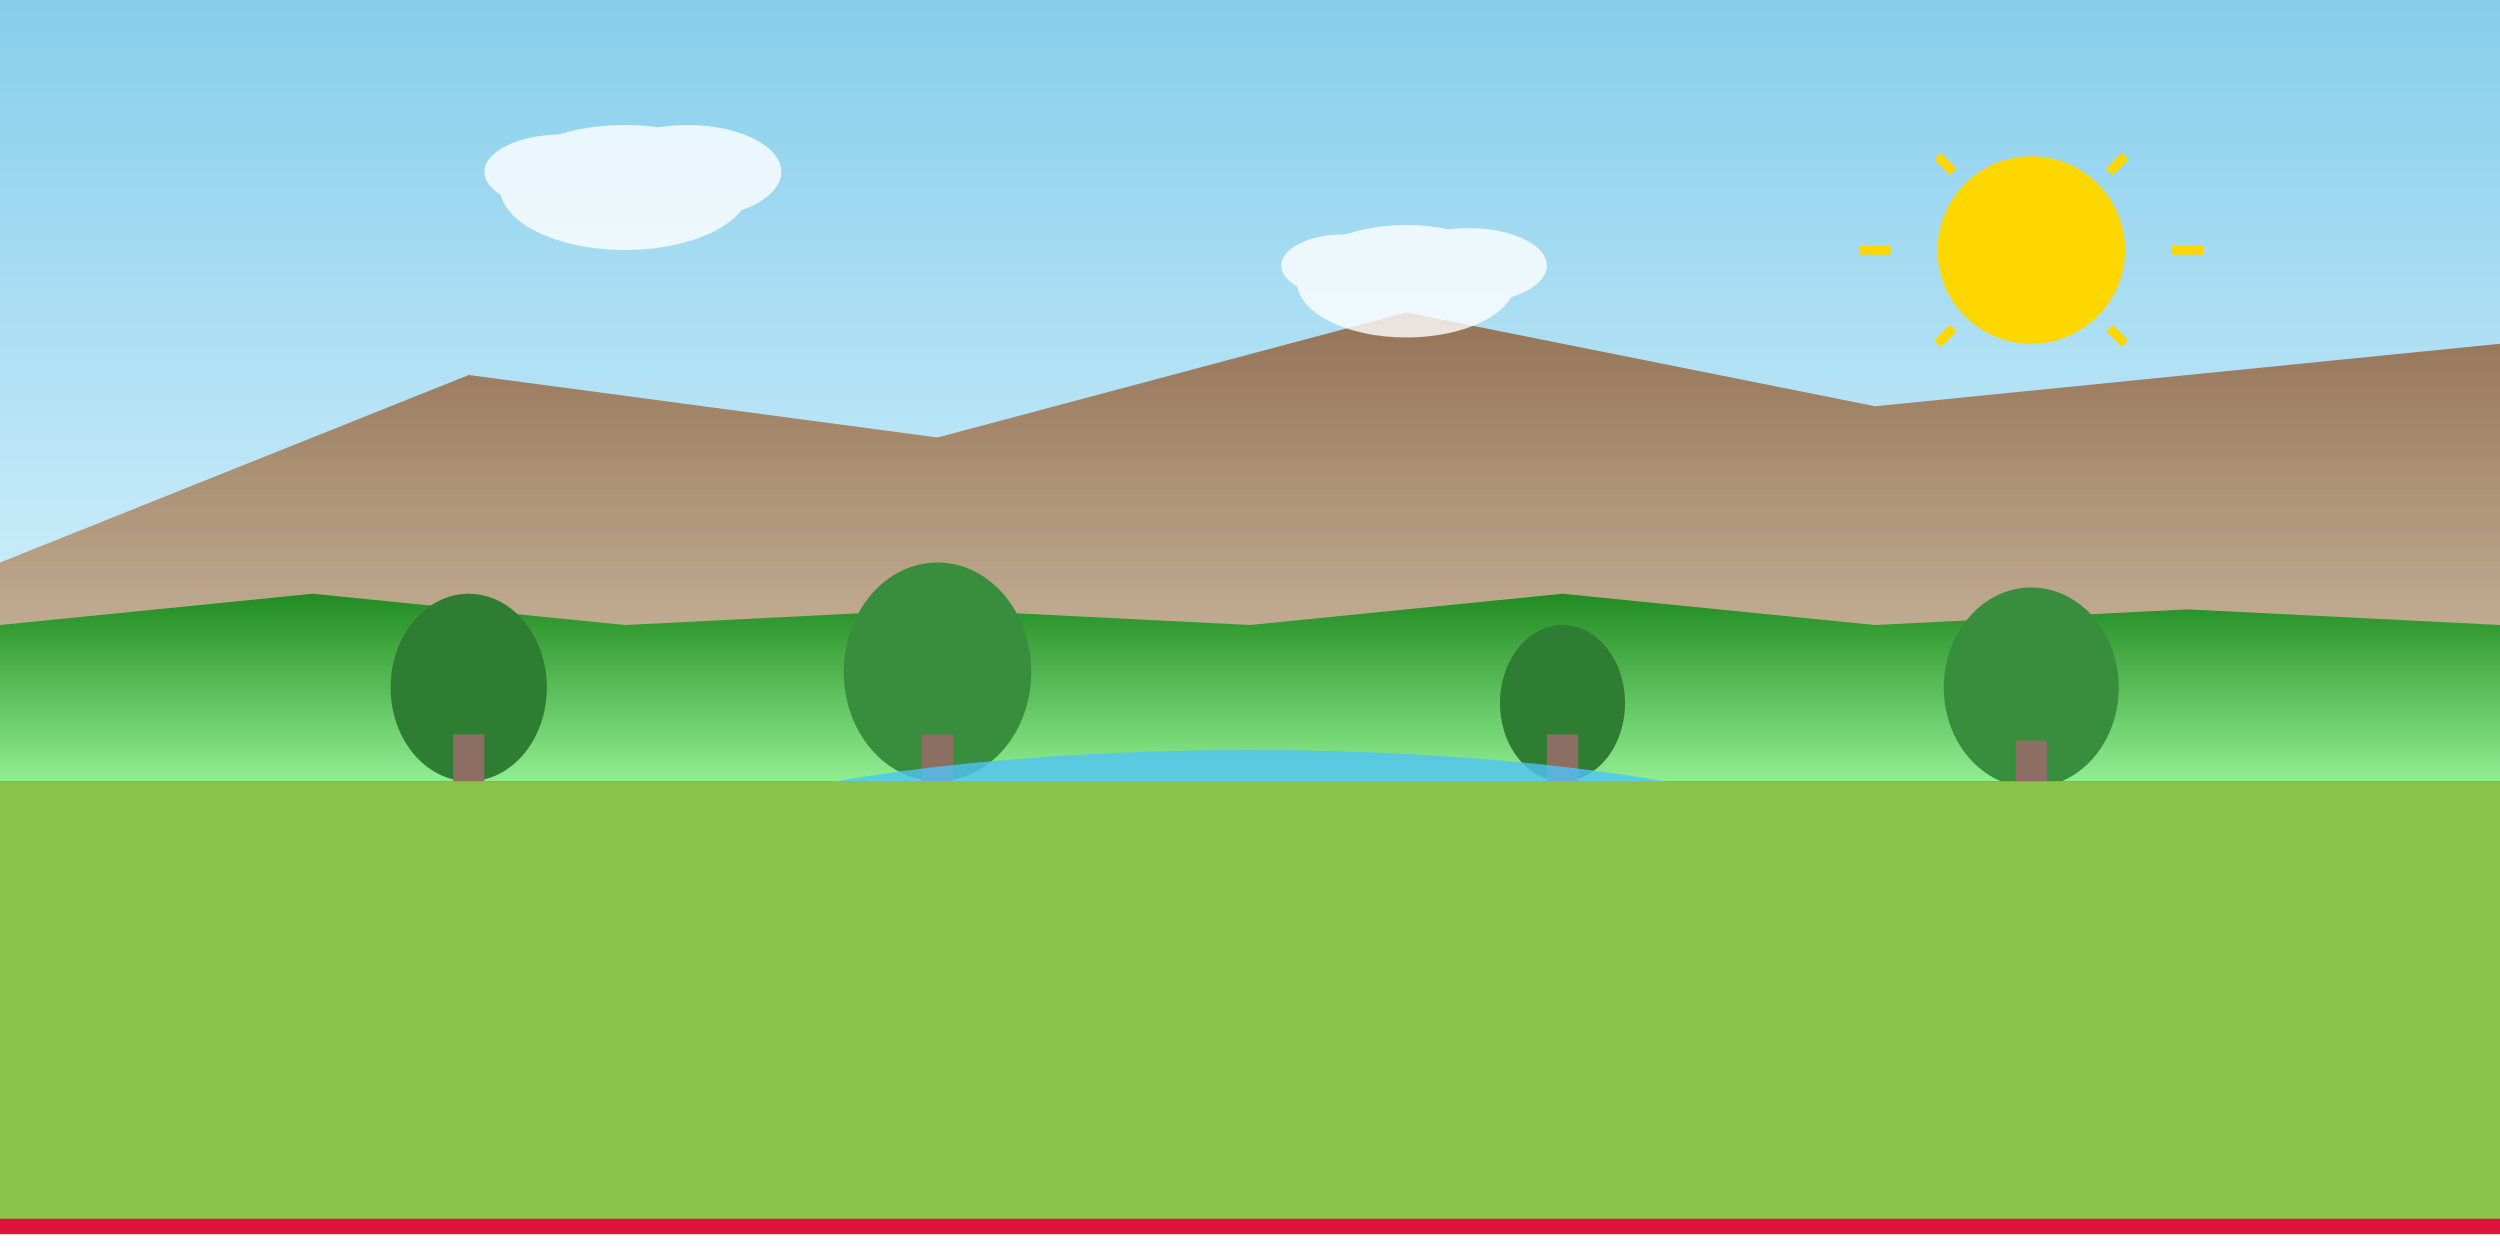 <svg xmlns="http://www.w3.org/2000/svg" viewBox="0 0 800 400" width="800" height="400">
  <rect x="0" y="0" width="800" height="400" fill="#333333" stroke="none"/>
  <defs>
    <linearGradient id="skyGradient" x1="0%" y1="0%" x2="0%" y2="100%">
      <stop offset="0%" style="stop-color:#87CEEB;stop-opacity:1" />
      <stop offset="100%" style="stop-color:#E0F6FF;stop-opacity:1" />
    </linearGradient>
    <linearGradient id="mountainGradient" x1="0%" y1="0%" x2="0%" y2="100%">
      <stop offset="0%" style="stop-color:#8B4513;stop-opacity:1" />
      <stop offset="100%" style="stop-color:#D2B48C;stop-opacity:1" />
    </linearGradient>
    <linearGradient id="forestGradient" x1="0%" y1="0%" x2="0%" y2="100%">
      <stop offset="0%" style="stop-color:#228B22;stop-opacity:1" />
      <stop offset="100%" style="stop-color:#90EE90;stop-opacity:1" />
    </linearGradient>
  </defs>
  
  <!-- Sky background -->
  <rect width="800" height="250" fill="url(#skyGradient)"/>
  
  <!-- Distant mountains -->
  <path d="M0 180 L150 120 L300 140 L450 100 L600 130 L800 110 L800 250 L0 250 Z" fill="url(#mountainGradient)" opacity="0.7"/>
  
  <!-- Forest layer -->
  <path d="M0 200 L100 190 L200 200 L300 195 L400 200 L500 190 L600 200 L700 195 L800 200 L800 250 L0 250 Z" fill="url(#forestGradient)"/>
  
  <!-- Trees -->
  <g>
    <ellipse cx="150" cy="220" rx="25" ry="30" fill="#2E7D32"/>
    <rect x="145" y="235" width="10" height="15" fill="#8D6E63"/>
    
    <ellipse cx="300" cy="215" rx="30" ry="35" fill="#388E3C"/>
    <rect x="295" y="235" width="10" height="15" fill="#8D6E63"/>
    
    <ellipse cx="500" cy="225" rx="20" ry="25" fill="#2E7D32"/>
    <rect x="495" y="235" width="10" height="15" fill="#8D6E63"/>
    
    <ellipse cx="650" cy="220" rx="28" ry="32" fill="#388E3C"/>
    <rect x="645" y="237" width="10" height="13" fill="#8D6E63"/>
  </g>
  
  <!-- Sun -->
  <circle cx="650" cy="80" r="30" fill="#FFD700"/>
  <g stroke="#FFD700" stroke-width="3">
    <line x1="620" y1="50" x2="625" y2="55"/>
    <line x1="675" y1="55" x2="680" y2="50"/>
    <line x1="680" y1="110" x2="675" y2="105"/>
    <line x1="625" y1="105" x2="620" y2="110"/>
    <line x1="595" y1="80" x2="605" y2="80"/>
    <line x1="695" y1="80" x2="705" y2="80"/>
  </g>
  
  <!-- Clouds -->
  <g fill="white" opacity="0.8">
    <ellipse cx="200" cy="60" rx="40" ry="20"/>
    <ellipse cx="220" cy="55" rx="30" ry="15"/>
    <ellipse cx="180" cy="55" rx="25" ry="12"/>
    
    <ellipse cx="450" cy="90" rx="35" ry="18"/>
    <ellipse cx="470" cy="85" rx="25" ry="12"/>
    <ellipse cx="430" cy="85" rx="20" ry="10"/>
  </g>
  
  <!-- Lake -->
  <ellipse cx="400" cy="280" rx="200" ry="40" fill="#4FC3F7" opacity="0.8"/>
  
  <!-- Reflections in water -->
  <g opacity="0.3">
    <path d="M200 270 L250 290 L350 280 L400 290 L450 280 L500 290 L600 280" stroke="#87CEEB" stroke-width="2" fill="none"/>
  </g>
  
  <!-- Ground -->
  <rect y="250" width="800" height="150" fill="#8BC34A"/>
  
  <!-- Polish flag colors accent -->
  <rect x="0" y="390" width="800" height="5" fill="#DC143C"/>
  <rect x="0" y="395" width="800" height="5" fill="white"/>
</svg>